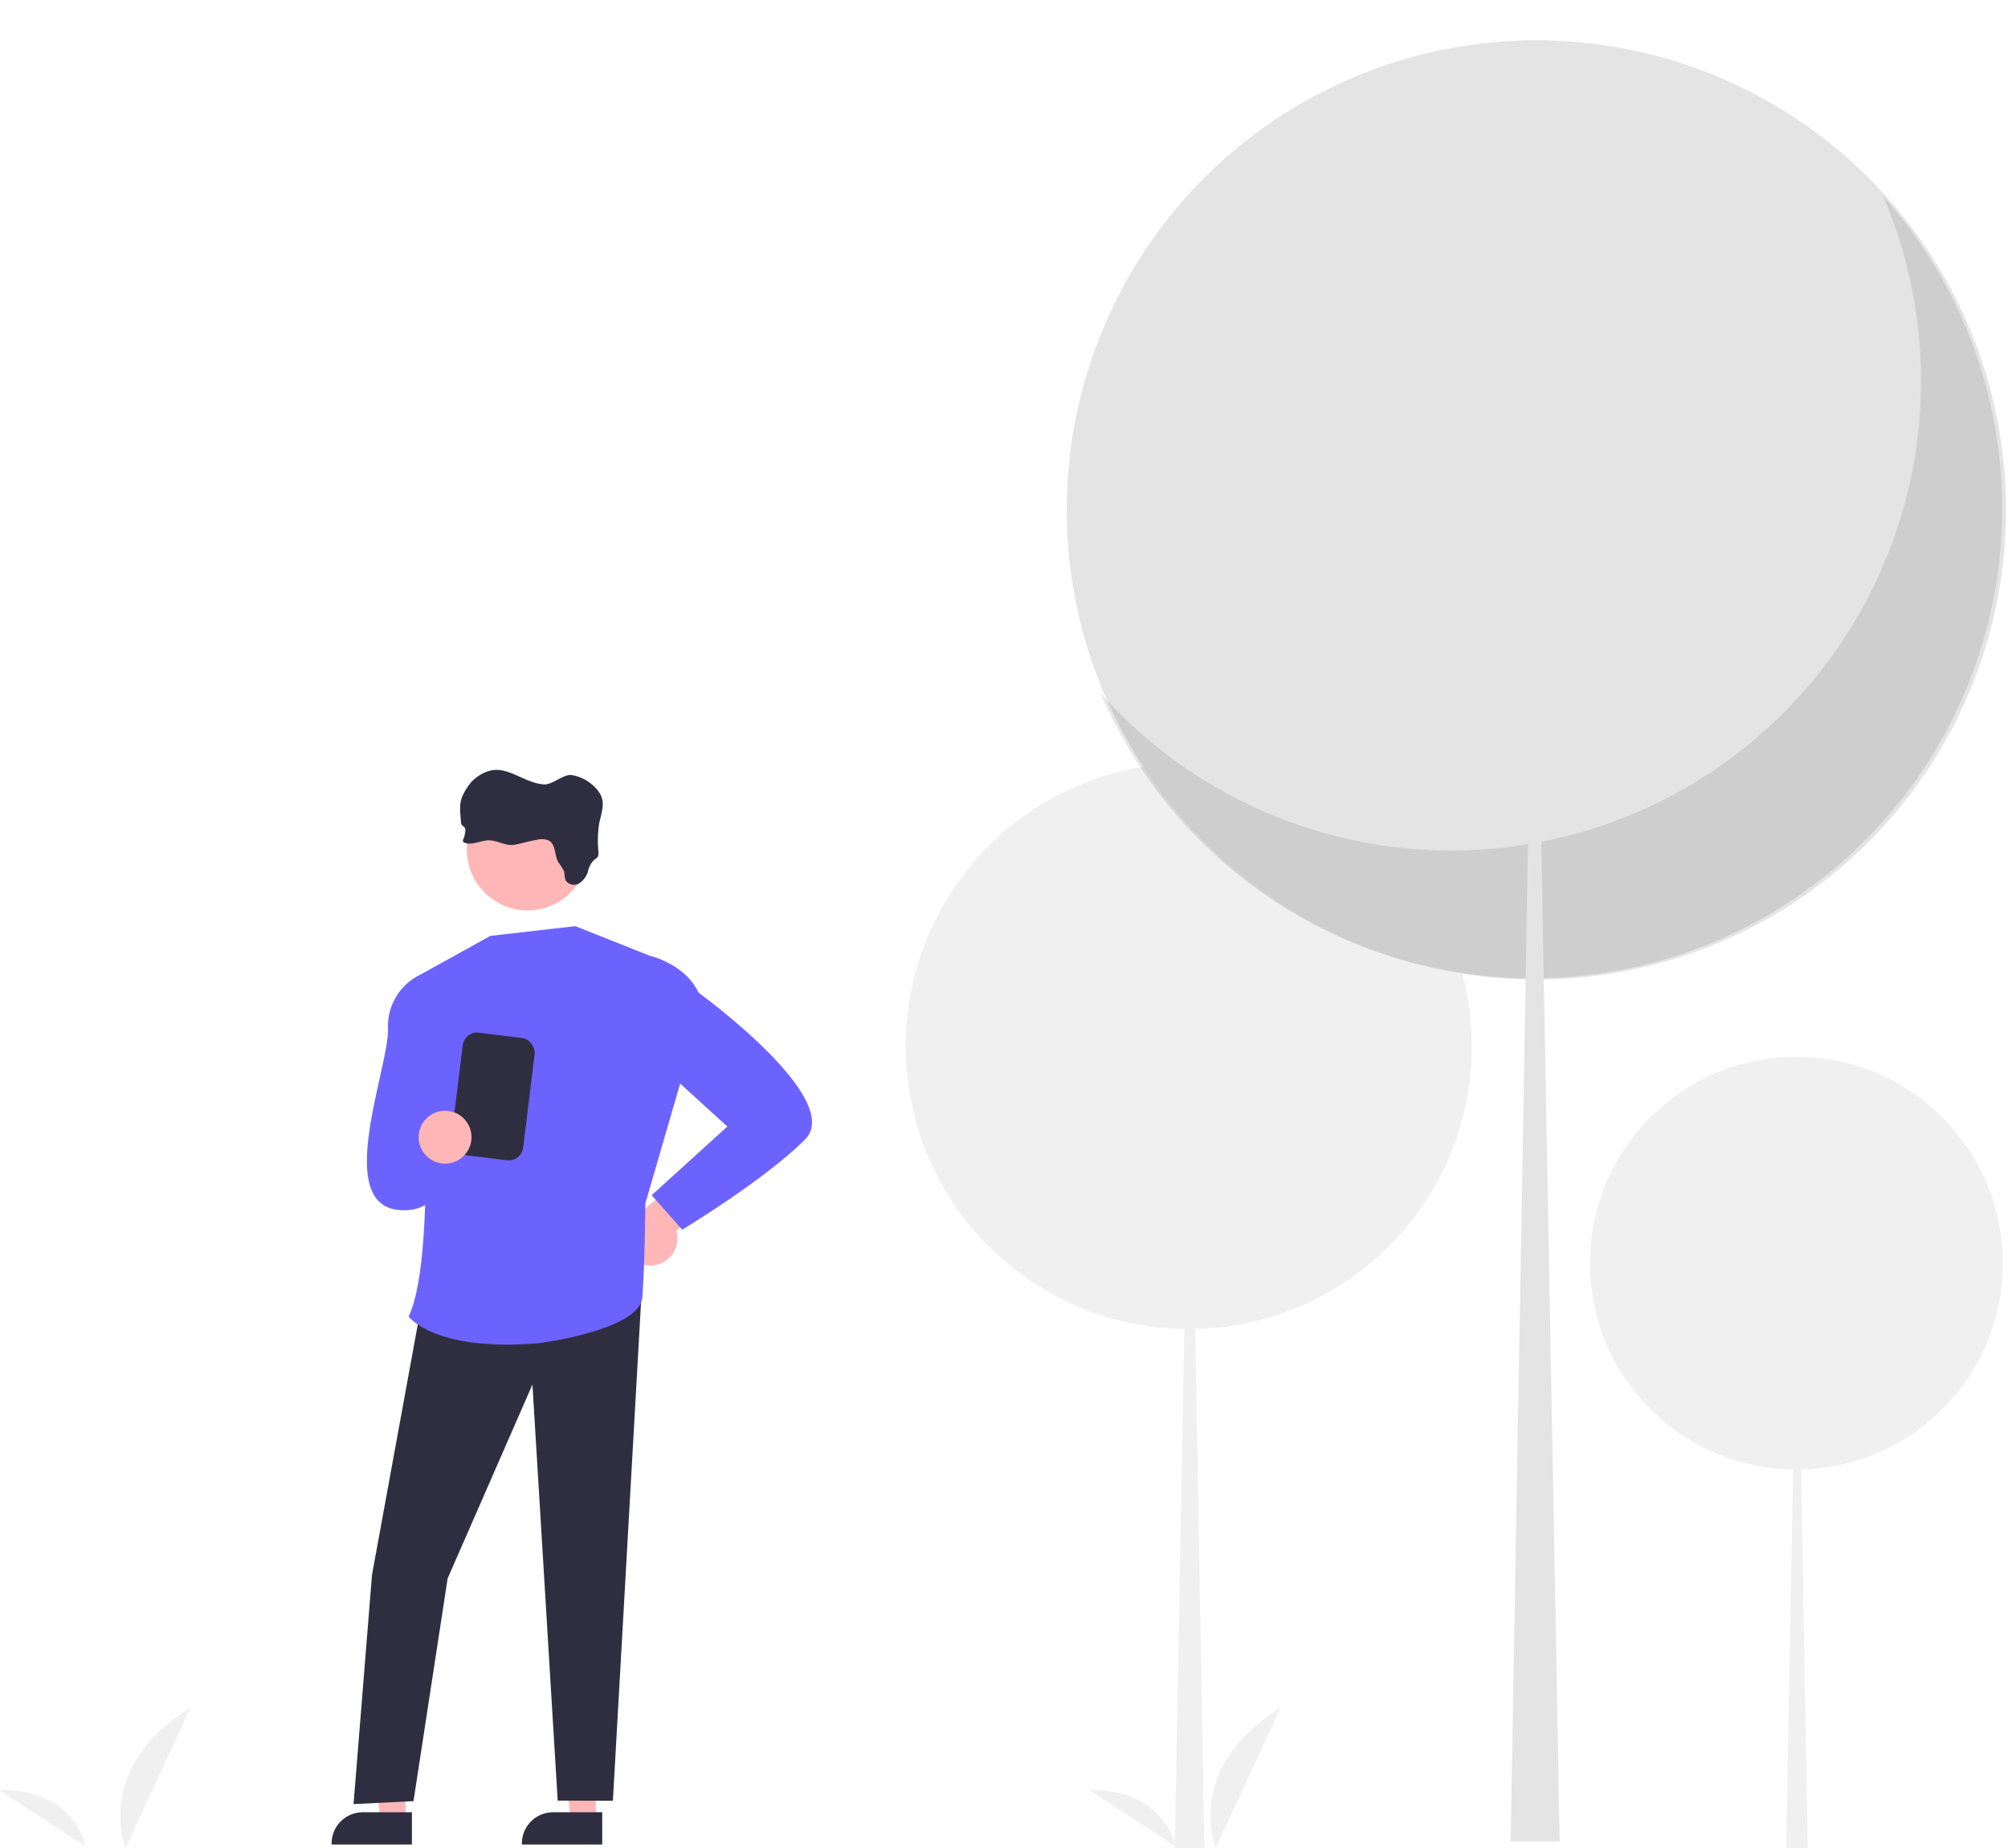 <svg xmlns="http://www.w3.org/2000/svg" xmlns:xlink="http://www.w3.org/1999/xlink" width="277" height="255" viewBox="0 0 277 255">
  <defs>
    <clipPath id="clip-path">
      <rect id="長方形_24156" data-name="長方形 24156" width="277" height="255" transform="translate(955 5828)" fill="#fff"/>
    </clipPath>
  </defs>
  <g id="img_flow02" transform="translate(-955 -5828)" clip-path="url(#clip-path)">
    <g id="undraw_lost_re_xqjt" transform="translate(920 5833.558)">
      <path id="Path_482" data-name="Path 482" d="M304.636,768.388s-4.491-11.055,8.982-19.346Z" transform="translate(-252.319 -519.01)" fill="#f0f0f0"/>
      <path id="Path_483" data-name="Path 483" d="M268.247,789.034s-1.37-7.879-11.974-7.812Z" transform="translate(-221.454 -539.857)" fill="#f0f0f0"/>
      <path id="Path_482-2" data-name="Path 482" d="M731.636,768.388s-4.491-11.055,8.982-19.346Z" transform="translate(-528.946 -519.01)" fill="#f0f0f0"/>
      <path id="Path_483-2" data-name="Path 483" d="M695.247,789.034s-1.37-7.879-11.974-7.812Z" transform="translate(-498.081 -539.857)" fill="#f0f0f0"/>
      <circle id="楕円形_515" data-name="楕円形 515" cx="39.038" cy="39.038" r="39.038" transform="translate(159.952 99.724)" fill="#f0f0f0"/>
      <path id="パス_46629" data-name="パス 46629" d="M561.61,394.03h.107l1.931,110.68h-4.076Z" transform="translate(-362.512 -255.267)" fill="#f0f0f0"/>
      <circle id="楕円形_516" data-name="楕円形 516" cx="28.473" cy="28.473" r="28.473" transform="translate(254.332 140.242)" fill="#f0f0f0"/>
      <path id="パス_46630" data-name="パス 46630" d="M800.541,479.085h.078l1.408,80.727h-2.973Z" transform="translate(-517.658 -310.369)" fill="#f0f0f0"/>
      <path id="パス_46631" data-name="パス 46631" d="M504.944,548.014a3.755,3.755,0,0,0,3.169-4.808l10.824-7.807-6.483-2.462-9.284,7.791a3.776,3.776,0,0,0,1.775,7.286Z" transform="translate(-379.811 -379.009)" fill="#ffb6b6"/>
      <path id="パス_46632" data-name="パス 46632" d="M323.466,672.966h-3.437l-1.635-13.256h5.073Z" transform="translate(-206.268 -427.385)" fill="#ffb6b6"/>
      <path id="パス_46633" data-name="パス 46633" d="M472.3,794.461H461.217v-.14a4.313,4.313,0,0,1,4.313-4.313H472.3Z" transform="translate(-354.224 -545.548)" fill="#2f2e41"/>
      <path id="パス_46634" data-name="パス 46634" d="M248.923,672.966h-3.437l-1.635-13.256h5.072Z" transform="translate(-157.977 -427.385)" fill="#ffb6b6"/>
      <path id="パス_46635" data-name="パス 46635" d="M397.756,794.461H386.674v-.14a4.313,4.313,0,0,1,4.313-4.313h6.769Z" transform="translate(-305.932 -545.548)" fill="#2f2e41"/>
      <path id="パス_46636" data-name="パス 46636" d="M247.706,485.1l-7.283,39.831-2.548,31.638,8.271-.407,4.708-30.723,11.7-26.75,3.483,57.4,7.614.025,4.1-72.606Z" transform="translate(-154.104 -313.234)" fill="#2f2e41"/>
      <path id="パス_46637" data-name="パス 46637" d="M450.05,446.943l-10.209-4.062-11.712,1.34-9.928,5.489s3.037,38.089-1.365,47.023c0,0,3.527,4.886,17.9,3.693,0,0,14-1.769,14.347-6.36s.42-12.937.42-12.937l4.859-16.746Z" transform="translate(-325.472 -320.667)" fill="#6c63ff"/>
      <path id="パス_46638" data-name="パス 46638" d="M411.614,463l-3.991-.733a7.886,7.886,0,0,0-4.2,7.41c.044,5.548-7.5,24.148,1.525,24.928s6.668-13.19,6.668-13.19Z" transform="translate(-314.894 -333.228)" fill="#6c63ff"/>
      <path id="パス_46639" data-name="パス 46639" d="M501.956,456.778l3.238-2.363s4.944,1.117,6.772,5.1c0,0,20.272,14.7,14.7,20.279s-16.943,12.439-16.943,12.439l-4.208-4.765L515.952,478l-8.566-7.8Z" transform="translate(-380.616 -328.139)" fill="#6c63ff"/>
      <path id="パス_46640" data-name="パス 46640" d="M456.419,397.179a8.381,8.381,0,0,1-16.762,0v-.322a8.38,8.38,0,1,1,16.758.322Z" transform="translate(-340.256 -285.526)" fill="#ffb6b6"/>
      <path id="パス_46641" data-name="パス 46641" d="M447.6,391.3a2.594,2.594,0,0,1,1.6.075c1.044.534.8,2.048,1.375,3.048a7.75,7.75,0,0,1,.74,1.15c.15.429.058.965.294,1.379a1.405,1.405,0,0,0,1.872.33,2.977,2.977,0,0,0,1.175-1.658,3.17,3.17,0,0,1,.858-1.574,1.819,1.819,0,0,0,.47-.384,1.158,1.158,0,0,0,.112-.656,16.1,16.1,0,0,1,.1-3.978c.525-2.265,1.006-3.384-.658-5.064a5.758,5.758,0,0,0-3.135-1.6c-1.072-.176-2.651,1.321-3.736,1.287-2.76-.109-5.089-2.666-7.721-1.84a5.43,5.43,0,0,0-2.835,2.087c-1.287,1.9-1.171,2.629-.984,4.892a.836.836,0,0,0,.144.483c.1.116.253.178.347.3a.731.731,0,0,1,.107.528,3.549,3.549,0,0,1-.255,1.072.442.442,0,0,0-.039.386.39.39,0,0,0,.214.146c1.072.386,2.23-.358,3.378-.339s2.237.787,3.421.62C445.483,391.816,446.542,391.471,447.6,391.3Z" transform="translate(-338.54 -280.995)" fill="#2f2e41"/>
      <circle id="楕円形_518" data-name="楕円形 518" cx="64.789" cy="64.789" r="64.789" transform="translate(182.156 0)" fill="#e4e4e4"/>
      <path id="パス_46647" data-name="パス 46647" d="M795.867,156.936a64.794,64.794,0,0,1-107.958,68.571,64.795,64.795,0,1,0,107.958-68.571Z" transform="translate(-501.083 -135.421)" opacity="0.1" style="isolation: isolate"/>
      <path id="パス_46648" data-name="パス 46648" d="M694.5,183.975h-.178l-3.2,183.689h6.764Z" transform="translate(-447.731 -119.186)" fill="#e4e4e4"/>
      <rect id="長方形_23931" data-name="長方形 23931" width="10" height="17" rx="2" transform="translate(99.073 136.666) rotate(7)" fill="#2f2e41"/>
      <circle id="楕円形_517" data-name="楕円形 517" cx="3.646" cy="3.646" r="3.646" transform="translate(92.752 147.684)" fill="#ffb6b6"/>
    </g>
  </g>
</svg>
